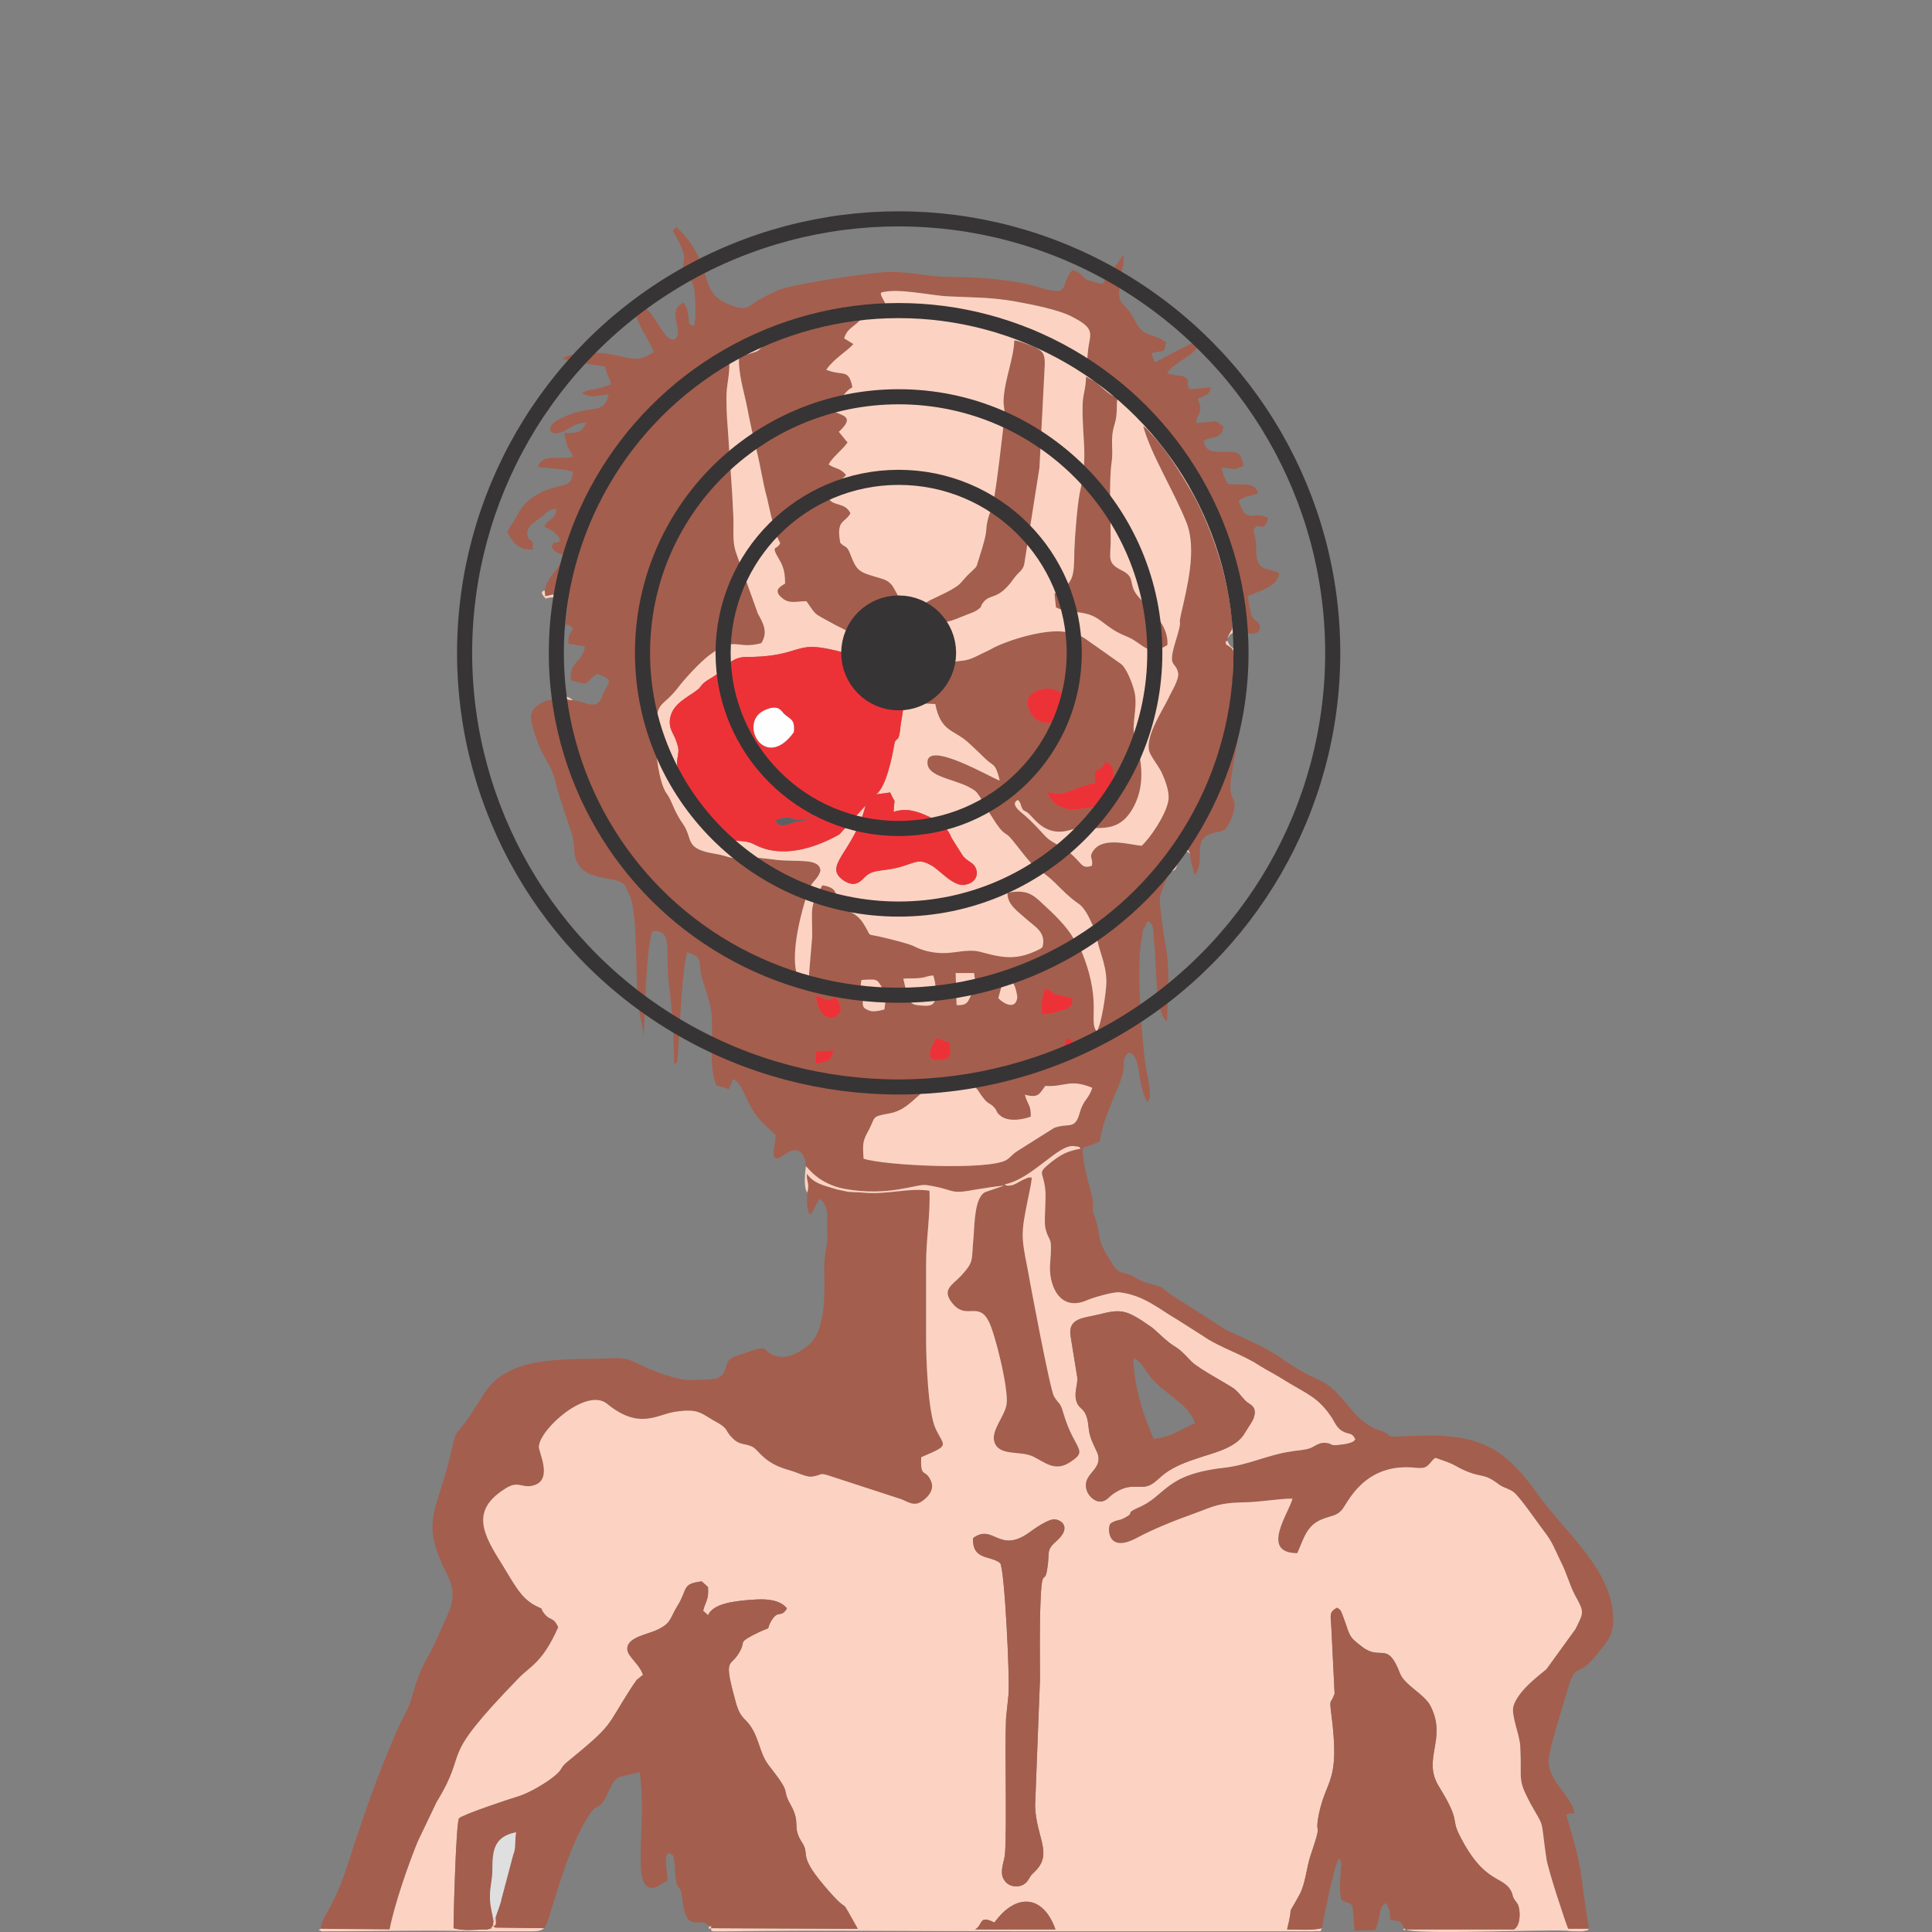 <?xml version="1.0" encoding="UTF-8"?>
<!DOCTYPE svg PUBLIC "-//W3C//DTD SVG 1.1//EN" "http://www.w3.org/Graphics/SVG/1.1/DTD/svg11.dtd">
<!-- Creator: CorelDRAW 2018 (64-Bit) -->
<svg xmlns="http://www.w3.org/2000/svg" xml:space="preserve" width="3.413in" height="3.413in" version="1.1" style="shape-rendering:geometricPrecision; text-rendering:geometricPrecision; image-rendering:optimizeQuality; fill-rule:evenodd; clip-rule:evenodd"
viewBox="0 0 3413.33 3413.33"
 xmlns:xlink="http://www.w3.org/1999/xlink">
 <rect x="0" y="0" width="3413.33" height="3413.33" fill="#808080" stroke="none"/>
 <defs>
  <style type="text/css">
   <![CDATA[
    .str1 {stroke:#373435;stroke-width:66.67;stroke-miterlimit:2.613}
    .str0 {stroke:#373435;stroke-width:26.67;stroke-miterlimit:2.613}
    .fil1 {fill:none}
    .fil10 {fill:#606062}
    .fil11 {fill:#373435}
    .fil4 {fill:#FCD3C2}
    .fil3 {fill:#FCD3C2}
    .fil2 {fill:#A45E4D}
    .fil6 {fill:#ED3237}
    .fil5 {fill:#ED3237}
    .fil9 {fill:#797979}
    .fil8 {fill:#DFDFDF}
    .fil7 {fill:#FEFEFE}
    .fil0 {fill:#061B3D;fill-rule:nonzero}
   ]]>
  </style>
 </defs>
<symbol id="Fm1-65-0" viewBox="3534.74 -8758.1 71.17 71.25">
 <path class="fil0" d="M3596.12 -8707.68c-2.61,4.71 -6.29,8.39 -11,11.01 -4.72,2.63 -9.65,3.94 -14.76,3.94 -5.14,0 -10.07,-1.32 -14.78,-3.94 -4.72,-2.62 -8.39,-6.3 -11.01,-11.01 -2.64,-4.71 -3.96,-9.63 -3.96,-14.76 0,-5.18 1.35,-10.14 4.03,-14.92 2.65,-4.76 6.36,-8.44 11.11,-11 4.72,-2.58 9.6,-3.86 14.61,-3.86 4.96,0 9.82,1.28 14.57,3.86 4.75,2.56 8.46,6.24 11.13,11 2.65,4.78 3.98,9.74 3.98,14.92 0,5.14 -1.3,10.06 -3.91,14.76zm5.04 -32.64c-3.19,-5.71 -7.63,-10.11 -13.32,-13.18 -5.68,-3.07 -11.51,-4.6 -17.48,-4.6 -5.99,0 -11.82,1.53 -17.5,4.6 -5.71,3.07 -10.14,7.47 -13.33,13.18 -3.19,5.7 -4.78,11.67 -4.78,17.87 0,6.14 1.56,12.04 4.71,17.69 3.14,5.68 7.54,10.08 13.18,13.21 5.64,3.14 11.56,4.69 17.72,4.69 6.15,0 12.06,-1.56 17.69,-4.69 5.65,-3.13 10.04,-7.53 13.17,-13.21 3.14,-5.65 4.7,-11.56 4.7,-17.69 0,-6.21 -1.58,-12.17 -4.75,-17.87zm-32.74 15.97l-7.48 0 0 -11.58 7.03 0c3.01,0 5.08,0.22 6.18,0.67 1.12,0.44 2,1.09 2.62,2.01 0.63,0.89 0.94,1.9 0.94,3.04 0,1.76 -0.67,3.18 -1.96,4.26 -1.31,1.07 -3.74,1.59 -7.33,1.59zm8.18 6.5c-0.82,-0.8 -1.9,-1.47 -3.26,-2.04 3.31,-0.25 5.96,-1.42 7.97,-3.5 1.99,-2.08 2.99,-4.52 2.99,-7.32 0,-1.99 -0.6,-3.86 -1.8,-5.63 -1.19,-1.75 -2.79,-3 -4.8,-3.71 -2.03,-0.71 -5.28,-1.06 -9.78,-1.06l-13.18 0 0 38.36 6.2 0 0 -16.28 3.64 0c2.17,-0.01 3.82,0.42 4.94,1.32 1.6,1.21 3.74,4.18 6.42,8.92l3.42 6.04 7.57 0 -4.67 -7.52c-2.24,-3.56 -4.11,-6.1 -5.65,-7.6z"/>
</symbol>
<symbol id="Fm0-64-0" viewBox="2743.13 -8753.93 95.79 50.96">
 <path class="fil0" d="M2829.83 -8753.93l-12.22 35.46c-1.24,3.59 -2.15,6.31 -2.72,8.17 -0.51,-1.67 -1.32,-4.2 -2.44,-7.54l-12.08 -36.08 -10.14 0 0 50.96 6.53 0 0 -43.37 14.72 43.37 6.08 0 14.86 -42.65 0 42.65 6.52 0 0 -50.96 -9.1 0zm-86.69 6l16.8 0 0 44.96 6.77 0 0 -44.96 16.83 0 0 -6 -40.4 0 0 6z"/>
</symbol>
 <g id="Layer_x0020_1">
  <rect class="fil1" x="-0" y="-0" width="3413.33" height="3413.33"/>
  <g id="_2523473542480">
   <path class="fil2" d="M1426.37 2106.93c-0.85,13.3 -1.71,28.81 4.28,38.78 5.99,-5.54 5.14,-4.43 8.56,-12.19l6.85 -13.3c0,0 0.86,-1.11 1.71,-2.22 9.42,5.54 14.56,18.84 13.7,33.24 -0.86,17.73 1.71,27.7 -0.86,47.65 -2.57,15.51 -5.14,31.02 -4.28,49.86 0.85,42.1 1.71,101.94 -27.4,127.42 -51.37,43.21 -77.91,6.65 -77.91,6.65 -8.56,-3.32 -29.96,6.65 -47.94,12.19 -24.83,6.65 -15.41,19.94 -27.4,34.35 -9.42,11.08 -35.96,6.65 -52.23,8.86 -22.26,2.22 -71.92,-16.62 -91.61,-26.59 -14.56,-7.76 -27.4,-13.3 -47.09,-12.19 -83.05,4.43 -186.65,-8.86 -231.17,65.37 -8.56,13.3 -16.27,25.48 -24.83,38.78 -29.97,43.21 -17.98,7.76 -37.67,85.31 -23.11,88.64 -47.09,103.04 0,195 18.83,38.78 2.57,62.05 -11.13,93.07 -30.82,72.02 -32.54,50.97 -54.8,129.64 -5.14,15.51 -13.7,28.81 -20.55,43.21 -29.11,67.59 -44.52,107.48 -68.5,178.39 -16.26,45.43 -26.54,89.75 -49.66,135.18 -5.99,12.19 -19.69,31.02 -19.69,44.32l121.57 1.11c8.56,-44.32 32.54,-113.01 49.66,-155.12l33.39 -69.8c61.65,-100.83 -4.28,-65.37 146.41,-220.49 19.69,-19.94 41.1,-26.59 68.5,-88.64 -9.42,-19.94 -14.56,-9.97 -25.69,-25.48 -8.56,-11.08 4.28,-3.33 -13.7,-12.19 -26.54,-13.3 -38.53,-38.78 -59.07,-72.02 -33.39,-53.19 -59.07,-96.39 6.85,-136.28 19.69,-12.19 26.54,-1.11 42.81,-3.32 42.81,-6.65 13.7,-59.83 14.56,-69.8 1.71,-31.02 84.76,-105.26 120.72,-75.34 55.65,45.43 86.47,19.94 117.3,14.4 47.09,-7.76 47.94,3.33 79.63,19.94 17.98,11.08 10.27,12.19 24.83,26.59 13.7,13.3 21.41,7.76 35.96,15.51 11.98,7.76 19.69,28.81 65.07,41 11.98,3.33 29.11,12.19 38.53,11.08 23.11,-3.33 9.42,-8.87 39.38,1.11l119.01 38.78c17.12,7.76 25.69,13.3 41.1,0 9.42,-7.76 17.98,-19.94 10.27,-34.35 -9.42,-19.94 -17.98,-2.22 -16.27,-39.89 51.37,-22.16 41.1,-17.73 25.69,-49.86 -13.7,-27.7 -17.12,-124.09 -17.12,-158.44 0,-45.43 0,-87.53 0,-131.85 0,-46.54 7.7,-87.53 5.99,-130.74 -38.53,-5.54 -73.63,7.76 -119.01,3.32 -9.42,-1.11 -19.69,0 -29.11,-2.22l-15.41 -3.32c-24.83,-7.76 -40.24,-9.97 -53.08,-27.7 -0.86,15.51 5.14,15.51 0.85,33.24zm1381.01 1300.78c-18.83,-110.8 -5.99,-85.31 -40.24,-201.65 7.7,-3.33 1.71,-2.22 14.56,-2.22 -4.28,-31.02 -48.8,-57.61 -45.38,-96.39 2.57,-24.38 23.12,-87.53 30.82,-114.13 18.83,-67.59 15.41,-17.72 61.65,-79.77 11.13,-14.41 20.55,-24.38 21.4,-48.75 1.71,-88.64 -83.05,-155.12 -130.99,-221.6 -65.07,-91.96 -110.44,-114.12 -244.01,-105.26 -25.69,1.11 -20.55,-2.22 -24.83,-5.54 -11.99,-6.65 -14.56,-4.43 -24.83,-9.97 -30.82,-17.73 -41.95,-38.78 -54.8,-52.07 -26.54,-29.92 -35.1,-28.81 -65.07,-44.32 -11.99,-6.65 -33.39,-19.94 -43.67,-27.7 -29.11,-19.94 -63.36,-33.24 -95.89,-48.75l-86.48 -55.4c-35.96,-22.16 -12.84,-16.62 -45.37,-25.48 -26.54,-6.65 -25.69,-12.19 -38.53,-16.62 -21.41,-6.65 -20.55,0 -45.38,-44.32 -11.13,-19.94 -7.7,-35.46 -15.41,-55.4 -11.13,-28.81 4.28,-6.65 -11.13,-59.83 -5.14,-17.73 -11.13,-45.43 -11.13,-64.26l29.97 -11.08c5.99,-34.35 14.55,-50.96 25.69,-79.77 5.13,-12.19 10.27,-23.27 14.56,-37.67 5.99,-21.05 -2.57,-29.92 11.98,-39.89 23.12,6.65 11.99,53.19 32.54,87.53 9.42,-11.08 0.85,-35.45 -4.28,-70.91 -5.99,-45.43 -15.41,-170.63 -6.85,-213.84 1.71,-7.76 1.71,-11.08 2.57,-17.73l8.56 -17.73c13.7,6.65 8.56,18.84 11.98,41 4.28,34.35 0,119.67 22.26,136.28 6.85,-136.28 -1.71,-103.04 -11.99,-204.98 -2.57,-22.16 4.28,-25.48 15.41,-57.62l11.99 -9.97c-2.57,-12.19 -2.57,-15.51 0,-28.81 -0.85,1.11 -1.71,3.33 -1.71,3.33l-138.7 141.82c2.57,28.81 17.98,52.07 17.98,86.42 0,16.62 -8.56,76.45 -17.12,87.53 -15.41,-18.83 11.98,-55.4 -31.68,-152.9l-132.7 62.05c14.56,1.11 12.84,-1.11 17.98,7.76 2.57,3.32 6.85,19.94 5.99,24.37 -3.43,21.05 -23.97,9.97 -33.39,0l8.56 -31.02c-6.85,1.11 -37.67,5.54 -48.8,15.51 -14.56,12.19 -6.85,29.92 -33.39,27.7l-0.85 -22.16 -35.96 4.43c-0.85,15.51 -5.99,19.94 -21.4,18.83 -29.11,-1.11 -18.84,-7.76 -29.97,-14.4l-36.81 1.11 -2.57 19.94c-8.56,2.22 -20.55,5.54 -29.11,1.11 -12.84,-5.54 -7.7,-9.97 -9.42,-24.37 -91.61,-16.62 -159.25,-29.92 -238.02,-75.34l-29.97 -18.84c-0.85,0 -1.71,-1.11 -2.57,-1.11l-29.97 -21.05c0,-1.11 -0.85,-1.11 -1.71,-2.22l-6 -3.32c-6.85,-5.54 -12.84,-11.08 -18.83,-16.62l-5.14 -4.43c-43.67,-37.67 -17.98,-12.19 -61.65,-60.94l-3.42 -3.32c0,0 -0.86,-1.11 -1.71,-1.11l-27.4 -34.35c0,0 -0.86,-1.11 -0.86,-1.11l-50.51 -81.99c-17.98,-34.35 -25.69,-53.19 -38.53,-90.85 -11.99,-35.46 -19.69,-99.72 -27.4,-107.48 -17.98,0 -35.11,9.97 -41.1,23.27 -5.99,13.3 14.56,63.15 19.69,72.02 20.55,36.56 16.27,28.81 29.11,74.24l23.97 73.13c2.57,12.19 1.71,19.94 3.43,31.02 8.56,53.18 77.91,34.35 89.04,55.4 1.71,1.11 2.57,4.43 3.43,6.65 1.71,4.43 3.43,7.76 6,13.3 11.98,29.92 9.42,139.61 12.84,179.5 1.71,24.37 9.42,47.64 10.27,68.69 2.57,-36.56 4.28,-166.2 16.27,-188.36 38.53,-2.22 19.69,36.56 29.96,105.26 4.28,36.56 7.71,89.75 7.71,128.53 5.13,-1.11 5.13,4.43 6.85,-17.73 3.43,-45.43 6.85,-145.15 16.27,-178.39 30.82,8.86 17.98,17.73 26.54,46.54 5.14,17.73 12.84,36.56 16.27,58.72 4.28,40.99 -6,91.96 8.56,129.63l22.26 6.65 7.7 -17.73c14.56,5.54 20.55,32.13 33.39,53.19 11.99,19.94 26.54,31.02 41.09,45.43 1.71,17.73 -5.99,24.37 -1.71,41 0.85,0 2.57,-1.11 2.57,0 1.71,3.32 11.98,-4.43 14.56,-5.54 28.25,-22.16 38.53,4.43 38.53,19.94 4.28,3.32 22.26,31.02 67.64,39.89 78.77,14.4 126.71,-8.87 144.69,-6.65 53.08,7.76 37.67,17.73 89.04,7.76 15.41,-2.22 32.53,-5.54 48.8,-6.65l-32.53 11.08c-19.69,7.76 -19.69,56.51 -21.41,78.67 -4.28,43.21 1.71,43.21 -21.41,68.7 -16.27,17.73 -37.67,25.48 -13.7,52.07 23.11,25.48 43.67,-5.54 61.64,28.81 11.13,21.05 35.96,120.77 31.68,147.36 -3.43,21.05 -28.26,46.54 -21.41,66.48 8.56,25.48 45.38,14.4 68.49,25.48 20.55,9.97 38.53,27.7 65.07,9.97 34.25,-22.16 7.7,-19.94 -11.99,-87.53 -5.13,-18.84 -8.56,-15.51 -16.26,-28.81 -6.85,-9.97 -43.67,-207.2 -47.09,-227.14 -11.13,-55.4 -11.13,-62.05 0.85,-120.77 1.71,-8.87 6.85,-31.02 6.85,-38.78 -10.28,0 -4.28,0 -11.13,2.22 -9.42,3.32 -18.83,12.19 -29.11,12.19 -6.85,0 -3.43,0 -7.7,-2.21 49.66,-9.97 95.04,-72.02 123.29,-67.59 14.56,2.22 5.14,0 11.13,4.43 -23.97,4.43 -34.24,9.97 -51.37,23.27 -27.4,22.16 -14.56,14.41 -11.13,49.86 1.71,18.84 -2.57,54.29 0,66.48 6.85,29.92 12.84,8.87 8.56,63.16 -3.43,34.35 14.56,86.42 64.21,65.37 9.42,-4.43 47.09,-15.51 58.22,-14.41 43.67,5.54 68.49,28.81 102.74,48.75 17.12,11.08 28.25,17.73 45.38,28.81 28.25,19.94 69.35,32.13 99.31,52.08 17.98,11.08 28.25,15.51 47.09,27.7 38.53,23.27 57.36,28.81 81.33,65.37 5.14,8.86 8.56,16.62 17.12,22.16 12.84,7.76 17.13,1.11 23.98,15.51 -0.86,0 -1.71,0 -1.71,1.11 -1.71,4.43 -20.55,7.76 -25.69,7.76 -19.69,3.32 -11.99,-3.33 -28.26,-3.33 -10.27,0 -16.27,6.65 -25.69,9.97 -10.27,3.32 -22.26,3.32 -33.39,5.54 -39.39,5.54 -76.2,24.38 -119.01,28.81 -105.31,12.19 -100.17,49.86 -151.54,70.91 -22.26,9.97 -4.28,7.76 -21.41,16.62 -11.13,6.65 -16.27,3.33 -26.54,11.08 -5.14,6.65 -5.99,53.18 46.23,25.48 30.82,-16.62 70.2,-32.13 104.45,-44.32 32.54,-12.19 41.95,-17.72 82.19,-18.83 29.96,0 63.36,-6.65 89.04,-6.65 -4.28,22.16 -59.08,96.39 8.56,96.39 11.99,-26.59 16.27,-48.75 43.67,-59.83 16.27,-6.65 25.69,-5.54 35.1,-16.62 9.42,-9.97 38.53,-85.31 131.85,-74.23 16.26,1.11 17.98,-1.11 28.25,-13.3 5.14,-5.54 0,0 5.14,-4.43 42.81,14.4 29.96,13.3 56.51,24.37 27.4,11.08 29.11,2.22 56.51,23.27 10.27,6.65 17.12,6.65 25.69,13.3 11.13,8.87 43.66,56.51 54.8,70.91 12.84,16.62 17.12,28.81 28.25,52.07 10.28,19.94 15.41,41 24.83,58.72 17.12,31.02 15.41,29.91 0.85,59.83l-51.37 70.91c-8.56,7.76 -49.66,36.56 -58.22,65.37 -4.28,16.62 10.28,47.64 11.99,69.8 3.43,63.15 -6,56.5 17.98,101.93 26.54,47.65 17.13,21.05 28.26,97.5 2.57,18.83 35.1,117.44 38.53,124.09l36.81 0zm-1803.1 -2348.94l-5.14 44.32c10.27,3.33 5.99,0 12.84,7.76 -4.28,8.87 -9.42,13.3 -7.7,26.59l29.11 4.43c-3.43,28.81 -28.26,26.59 -24.83,59.83 37.67,11.08 20.55,5.54 46.23,-11.08 34.25,11.08 17.98,15.51 9.42,38.78 -9.42,27.7 -29.11,9.97 -52.22,7.76 -11.99,-1.11 -6.85,-2.22 -22.26,-2.22 9.42,60.94 25.69,117.45 50.51,173.96 1.71,4.43 2.57,7.76 4.28,11.08l49.66 83.1c0,0 0.85,1.11 0.85,1.11l32.54 42.1c17.12,17.73 30.82,37.67 50.52,52.07l34.24 29.92c4.28,3.32 6,4.43 9.42,6.65 0.85,1.11 1.71,1.11 1.71,2.22 0.86,0 1.71,0 2.57,1.11l35.96 24.37c0,1.11 0.85,1.11 1.71,1.11l4.28 2.21c77.06,46.54 156.68,74.24 250,86.43 5.14,-7.76 0.86,-11.08 4.28,-21.05 34.24,-2.22 24.83,-1.11 42.81,23.27l36.81 0 -5.99 -25.48c9.42,-1.11 18.83,0 28.25,-1.11 12.84,-1.11 14.56,-4.43 24.83,-4.43 3.43,13.3 3.43,12.19 4.28,27.7l35.96 -5.54 -0.85 -26.59 32.53 0 2.57 18.83c44.52,-7.76 83.91,-24.37 124.15,-44.32 0.85,0 1.71,0 2.57,-1.11l48.8 -28.81c-6.85,-18.84 -33.39,-45.43 -47.95,-58.72 -22.26,-19.94 -30.82,-35.46 -71.06,-27.7 -0.86,21.05 18.83,33.24 33.39,46.54 14.56,13.3 35.96,23.27 28.25,49.86l-5.14 3.33c-37.67,18.83 -60.79,16.62 -101.03,5.54 -21.4,-6.65 -41.95,0 -62.5,1.11 -20.55,1.11 -41.09,-3.32 -56.51,-11.08 -6.85,-4.43 -42.81,-13.3 -52.22,-15.51 -39.39,-9.97 -20.55,2.22 -40.24,-27.7 -15.41,-21.05 -27.4,-16.62 -38.53,-28.81 -14.56,-13.3 2.57,-31.02 -32.54,-36.56 -23.12,39.89 -17.98,36.56 -17.98,90.85l-5.14 60.94c-1.71,14.4 4.28,6.65 -5.99,12.19 -4.28,2.22 -6.85,1.11 -10.28,0 -8.56,-5.54 -4.28,-1.11 -6.85,-11.08 -8.56,-38.78 8.56,-106.37 21.4,-142.93 6,-17.73 17.13,-19.94 21.41,-35.46 -0.85,-24.37 -44.52,-14.41 -82.19,-19.94 -18.83,-2.22 -30.82,-4.43 -52.22,-2.22 -23.98,2.22 -29.97,-4.43 -50.52,-7.76 -56.51,-8.86 -39.39,-25.48 -57.36,-52.07 -17.98,-25.48 -18.84,-39.89 -29.11,-54.29 -17.13,-22.16 -24.83,-107.47 -17.13,-140.71 5.14,-22.16 16.27,-18.84 38.53,-48.75 11.99,-15.51 37.67,-43.21 53.94,-55.4 47.94,-35.45 46.23,-8.86 91.61,-21.05 12.84,-19.94 2.57,-36.56 -5.99,-52.07l-38.53 -107.47c-7.71,-22.16 -3.43,-43.21 -5.14,-69.81 -1.71,-43.21 -6,-90.85 -8.56,-135.17 -1.71,-24.37 -3.43,-41 -3.43,-67.59 0,-26.59 5.99,-39.89 5.14,-64.26 -14.56,3.32 -27.4,15.51 -41.09,23.27 -23.98,13.3 -41.1,33.24 -63.36,48.75 -22.26,16.62 -38.53,39.89 -56.51,59.83l-30.82 36.56c-40.24,53.19 -67.64,116.34 -88.19,181.71 -4.28,15.51 -11.99,37.67 -12.84,55.4 0,6.65 -0.85,3.32 1.71,6.65l6.85 6.65zm1185.8 55.4c13.7,1.11 11.13,5.54 23.97,5.54 10.27,-1.11 15.41,-9.97 9.42,-18.83 -6.85,-9.97 -12.84,2.21 -18.83,-47.65 22.26,-9.97 51.37,-16.62 55.65,-39.89 -18.83,-13.3 -42.81,2.22 -41.09,-47.65 0.85,-12.19 -6,-26.59 -3.43,-31.02 9.42,-16.62 14.56,12.19 24.83,-18.83 -24.83,-16.62 -38.53,14.4 -52.22,-31.02 11.98,-9.97 22.26,-7.76 34.25,-13.3 -4.28,-22.16 -32.54,-13.3 -53.08,-16.62 -5.14,-7.76 -9.42,-17.73 -11.13,-28.81 19.69,1.11 20.55,6.65 38.53,-3.32 -4.28,-22.16 -8.56,-25.48 -31.68,-24.38 -23.11,0 -35.96,0 -38.53,-19.94 17.12,-8.87 30.82,-2.22 35.1,-24.38 -18.83,-14.4 -6.85,-8.86 -48.8,-6.65 1.71,-15.51 5.13,-9.97 6.85,-21.05 2.57,-11.08 -1.71,-12.19 -3.43,-22.16 11.13,-4.43 20.55,-6.65 23.12,-19.94l-37.67 3.33c-9.42,-16.62 4.28,-13.3 -10.28,-22.16 -4.28,-2.22 -6.85,-1.11 -12.84,-2.22l-17.12 -3.32c13.7,-23.27 52.22,-28.81 59.93,-59.83 -28.25,9.97 -73.63,37.67 -81.33,39.89l-5.99 -15.51c19.69,-7.76 22.26,4.43 25.69,-19.94 0,0 -1.71,-2.22 -1.71,-1.11 -0.86,0 -1.71,-1.11 -2.57,-1.11l-4.28 -3.32c-21.41,-9.97 -33.39,-6.65 -45.38,-31.02 -24.83,-47.64 -35.96,-17.73 -23.97,-88.64 0.86,-5.54 0.86,-6.65 2.57,-13.3l0.86 -16.62 -37.67 52.07c-9.42,-1.11 -9.42,-2.21 -15.41,-3.32l-13.7 -4.43c-9.42,-7.76 -7.7,-11.08 -23.97,-16.62 -23.97,27.7 -0.85,48.75 -60.79,29.92 -43.67,-13.3 -109.59,-17.73 -154.97,-17.73 -38.53,0 -65.93,-8.87 -106.17,-8.87 -30.82,0 -178.08,22.16 -200.34,33.24 -11.13,5.54 -28.26,13.3 -37.67,19.94 -17.98,13.3 -22.26,13.3 -43.67,5.54 -37.67,-14.41 -37.67,-32.13 -49.66,-66.48 -10.27,-31.02 -27.4,-54.29 -47.09,-72.02 -0.86,3.33 -1.71,3.33 -6,6.65 37.67,63.15 8.56,49.86 23.12,75.34 8.56,13.3 14.56,15.51 16.27,38.78 0.85,16.62 2.57,41 -1.71,54.29 -12.84,-4.43 -6.85,-3.32 -10.28,-19.94 -1.71,-12.19 -2.57,-11.08 -7.7,-21.05 -20.55,8.87 -14.56,25.48 -11.13,44.32 4.28,19.94 -8.56,29.92 -23.12,9.97 -23.11,-31.02 -28.25,-55.4 -56.51,-44.32 6.85,12.19 10.28,25.48 17.13,37.67 5.99,11.08 17.12,28.81 20.55,39.89 -30.82,18.83 -34.25,11.08 -78.77,3.32 -23.12,-4.43 -65.93,-3.32 -82.19,7.76 5.99,4.43 62.5,12.19 75.34,14.41 2.57,16.62 7.7,17.73 10.28,31.02 -5.99,2.22 -17.13,6.65 -23.12,7.76 -10.27,3.32 -20.55,1.11 -28.25,8.87 19.69,8.86 25.69,3.32 47.09,1.11 -9.42,39.89 -27.4,14.41 -85.62,43.21 -31.68,14.4 -17.13,38.78 14.56,17.73 9.42,-6.65 17.98,-9.97 31.68,-11.08 -7.7,17.73 -15.41,18.84 -38.53,18.84 0,5.54 4.28,19.94 5.14,23.27 2.57,7.76 5.99,6.65 9.42,18.83 -26.54,5.54 -53.94,-6.65 -61.65,17.73 17.13,2.22 49.66,3.32 61.65,8.86 -0.86,33.24 -26.54,16.62 -66.78,42.1 -22.26,14.41 -26.54,25.48 -37.67,45.43 -5.14,8.86 -7.7,8.86 -11.13,18.83 10.27,19.94 19.69,31.02 44.52,31.02 1.71,-25.48 -4.28,-9.97 -8.56,-23.27 -5.99,-17.73 17.13,-28.81 28.26,-37.67 6.85,-6.65 10.27,-11.08 22.26,-11.08 0,16.62 -13.7,16.62 -21.41,31.02 11.99,6.65 23.97,11.08 28.26,25.48 -14.56,7.76 -7.7,-3.32 -15.41,9.97 4.28,9.97 11.13,11.08 22.26,15.51 -5.99,23.27 -30.82,37.67 -34.24,62.05l0.85 9.97c10.28,-1.11 12.84,-5.54 27.4,0 -3.43,-67.59 64.21,-200.55 115.58,-264.81l21.41 -26.59c13.7,-14.4 23.12,-29.91 38.53,-42.1l28.26 -23.27c24.83,-22.16 52.22,-41 81.33,-57.61 17.98,-9.97 6.85,-3.33 15.41,-16.62 13.7,-21.05 41.95,-14.4 59.93,-21.05 36.81,-13.3 118.15,-48.75 154.11,-38.78 -7.7,7.76 -40.24,9.97 -52.22,13.3 -23.12,4.43 -89.9,19.94 -105.31,35.46 -5.14,5.54 -6.85,8.86 -14.56,11.08 -5.99,2.22 -23.11,6.65 -27.4,7.76 -1.71,28.81 8.56,60.94 13.7,86.43 5.14,26.59 11.13,55.4 17.98,81.99 6.85,27.7 10.27,54.29 17.98,81.99 5.13,22.16 13.7,65.37 23.11,78.67 -5.14,14.4 -18.83,1.11 -0.85,31.02 7.7,13.3 9.42,24.37 9.42,41 -9.42,5.54 -21.41,12.19 -5.14,25.48 12.84,11.08 25.69,5.54 42.81,5.54 17.98,25.48 11.13,19.94 41.1,36.56 13.7,7.76 41.95,22.16 54.8,25.48 11.98,3.32 22.26,2.21 35.1,0 32.54,-5.54 54.8,22.16 80.48,-28.81 0,-1.11 0.85,-2.21 0.85,-2.21 31.68,12.19 41.1,4.43 72.78,-7.76 3.43,-1.11 11.99,-4.43 15.41,-6.65 12.84,-8.86 4.28,-4.43 11.98,-14.41 12.84,-16.62 25.69,-2.21 53.94,-42.1 8.56,-12.19 17.12,-14.4 18.83,-27.7l26.54 -168.41 9.42 -182.82c0,-17.73 -2.57,-22.16 -17.13,-29.91 -11.98,-4.43 -23.97,-9.97 -36.81,-12.19 -0.85,32.13 -17.12,69.8 -18.83,104.15 -0.86,14.41 3.43,17.73 0.85,37.67 -5.99,48.75 -10.27,94.18 -18.83,144.04 -2.57,12.19 -6.85,18.83 -9.42,28.81 -6.85,27.7 2.57,12.19 -15.41,68.7 -6.85,19.94 -1.71,13.3 -15.41,26.59 -7.7,6.65 -11.13,12.19 -18.83,19.94 -9.42,9.97 -38.53,22.16 -53.94,29.91 -8.56,4.43 -9.42,8.87 -11.98,16.62l-2.57 8.86c0,1.11 -0.85,2.22 -0.85,3.32 -8.56,-13.3 -23.97,-13.3 -36.81,-32.13 -11.99,-17.73 -11.13,-28.81 -32.54,-35.46 -41.1,-12.19 -42.81,-11.08 -56.51,-46.54 -5.14,-12.19 -7.7,-7.76 -16.27,-16.62 -7.7,-41 7.7,-34.35 17.98,-52.08 -9.42,-19.94 -29.96,-12.19 -37.67,-25.48 -5.99,-16.62 19.69,-31.02 29.97,-42.11 -10.28,-13.3 -20.55,-11.08 -30.82,-18.83 5.99,-12.19 23.97,-25.48 33.39,-38.78l-15.41 -18.83c33.39,-31.02 -0.86,-27.7 -13.7,-39.89 16.27,-8.86 18.84,-28.81 37.67,-38.78 -6.85,-34.35 -16.27,-18.83 -46.23,-31.02 13.7,-19.94 37.67,-33.24 47.94,-45.43l-16.27 -9.97c5.14,-17.73 17.12,-19.94 29.11,-33.24 -15.41,1.11 -7.7,2.22 -17.98,-5.54l57.36 -8.87c13.7,-11.08 -5.99,-24.37 -3.43,-33.24 29.97,-8.86 88.19,5.54 119.87,6.65 40.24,2.22 72.78,1.11 116.44,8.86 29.96,5.54 78.77,14.41 104.45,28.81 40.24,21.05 27.4,29.91 24.83,59.83 -3.43,38.78 -7.7,35.46 37.67,66.48 6.85,5.54 10.27,6.65 11.98,14.4 -14.56,-5.54 -26.54,-19.94 -38.53,-28.81 -0.85,0 -1.71,-1.11 -2.57,-1.11l-11.99 -6.65c0,22.16 -5.99,31.02 -5.99,52.07 -0.85,62.05 10.28,85.31 -5.14,154.01 -4.28,22.16 -8.56,75.34 -9.42,100.83 -0.85,46.54 0,57.61 -35.1,76.45l2.57 24.38c21.41,9.97 34.25,5.54 57.37,12.19 24.83,7.76 30.82,24.37 66.78,38.78 30.82,12.19 36.81,37.67 72.78,15.51 2.57,-38.78 -33.39,-63.16 -53.94,-88.64 -15.41,-19.94 -1.71,-31.02 -26.54,-43.21 -27.4,-13.3 -19.69,-23.27 -19.69,-52.08 0,-39.89 -3.43,-105.26 1.71,-139.61 3.43,-25.48 -3.43,-38.78 5.14,-66.48 5.99,-18.84 2.57,-35.46 5.14,-45.43 0.85,-5.54 -1.71,0 2.57,-4.43 4.28,-5.54 3.43,-3.32 6,-4.43 11.98,11.08 21.4,29.91 34.24,42.1l35.1 42.1c2.57,3.32 5.14,6.65 8.56,11.08l46.23 68.7c34.25,55.4 65.93,151.8 73.63,219.38 0.85,6.65 0.85,13.3 1.71,18.83 2.57,17.73 -1.71,12.19 7.7,16.62zm-21.41 17.73l0 -4.43c8.56,-22.16 11.99,-4.43 5.14,-54.29 -8.56,-66.48 -35.96,-146.26 -67.64,-202.76 -18.83,-32.13 -42.81,-72.02 -68.5,-99.72 -6.85,-6.65 -10.27,-13.3 -17.98,-17.73 14.56,52.07 54.8,115.23 77.06,171.74 17.98,47.65 0,115.23 -10.28,160.66 -5.99,26.59 5.14,0 -11.13,53.18 -11.99,41 1.71,29.92 5.99,49.86 2.57,12.19 -12.84,35.46 -17.12,45.43 -11.13,23.27 -39.39,64.26 -34.25,91.96 1.71,8.86 16.27,26.59 22.26,38.78 6,13.3 14.56,34.35 11.99,49.86 -4.28,25.48 -32.54,66.48 -47.09,79.78 -18.83,-1.11 -66.78,-16.62 -84.76,7.76 -10.28,13.3 0,14.4 -3.43,27.7 -17.98,5.54 -15.41,-2.22 -37.67,-22.16 -9.42,-8.86 -28.25,-16.62 -39.38,-25.48 -9.42,-7.76 -23.97,-27.7 -48.8,-47.64 -19.69,-16.62 -4.28,-21.05 -4.28,-21.05 6.85,8.86 3.43,7.76 5.99,12.19 3.43,7.76 1.71,4.43 10.28,9.97 11.13,7.76 29.96,44.32 75.34,31.02 40.24,-12.19 83.05,15.51 113.02,-42.1 21.4,-41 12.84,-85.31 0.85,-126.31 -5.14,-15.51 5.14,-46.54 0.86,-72.02 -3.43,-17.73 -15.41,-46.54 -24.83,-53.19l-45.38 -32.13c-18.83,-12.19 -23.97,-21.05 -53.08,-24.37 -35.1,-5.54 -96.75,13.3 -125.85,27.7 -9.42,5.54 -17.98,8.87 -26.54,13.3 -36.81,18.84 -26.54,0 -88.19,27.7 -17.98,7.76 -43.67,14.41 -41.95,33.24 2.57,25.48 29.11,24.37 53.08,25.48 9.42,48.75 32.54,45.43 56.51,66.48 13.7,12.19 22.26,21.05 31.68,29.91 14.56,14.41 17.98,6.65 25.69,38.78 -12.84,-3.32 -133.56,-75.34 -127.57,-28.81 3.43,25.48 58.22,26.59 84.76,47.65 7.7,6.65 21.4,34.35 29.11,45.43 23.11,37.67 22.26,23.27 35.96,41 11.99,14.41 21.41,27.7 33.39,41 11.98,13.3 18.83,12.19 41.95,34.35 14.56,14.41 23.98,24.38 39.39,35.46 14.56,8.86 21.41,27.7 29.96,45.43 11.99,-3.33 3.43,0 13.7,-7.76 3.43,-3.33 2.57,-2.22 5.99,-4.43 37.67,-31.02 72.78,-64.26 101.89,-103.04l9.42 -13.3c0.85,-1.11 0.85,-1.11 1.71,-2.22 0,0 0.85,-1.11 0.85,-2.22l17.13 -24.37c4.28,-5.54 6.85,-11.08 10.27,-15.51 2.57,-5.54 0,-1.11 3.43,-6.65l2.57 -3.32c3.42,-6.65 0,0 2.57,-4.43l23.12 -47.64c35.1,-75.35 51.37,-150.69 53.08,-233.79 0.85,-24.37 2.57,-24.37 -12.84,-33.24 -1.71,-14.4 -0.86,-1.11 2.57,-6.65zm-65.93 376.71c0,14.41 5.14,23.27 7.7,37.67 22.26,-25.48 -9.42,-65.37 35.96,-75.34 7.7,-2.22 6.85,0 13.7,-3.32 10.28,-4.43 18.84,-27.7 20.55,-39.89 3.42,-17.73 -10.28,-16.62 -6,-49.86 5.14,-45.43 41.95,-189.47 15.41,-216.06 -3.43,-3.32 -6,-1.11 -2.57,-3.32 -5.13,72.02 -10.27,118.56 -30.82,187.25 -10.27,32.13 -19.69,53.19 -34.24,81.99l-34.25 59.83c0,0 -0.85,1.11 -1.71,1.11l-2.57 4.43c9.42,6.65 12.84,2.22 18.83,15.51zm-577.06 538.48c-1.71,-27.7 -1.71,-31.02 9.42,-50.97 11.98,-23.27 4.28,-23.27 35.1,-28.81 53.08,-8.86 56.51,-68.7 130.14,-53.19 30.82,6.65 22.26,7.76 37.67,26.59 7.7,9.97 10.27,7.76 17.12,14.4 8.56,8.87 2.57,8.87 14.56,17.73 13.7,8.87 35.96,5.54 51.37,0 0.86,-21.05 -5.99,-21.05 -10.28,-38.78 24.83,6.65 25.69,-2.22 35.96,-15.51 35.1,2.22 42.81,-13.3 83.05,3.32 -6.85,21.06 -15.41,19.94 -22.26,44.32 -8.56,31.02 -18.83,16.62 -45.37,26.59l-65.07 41c-8.56,5.54 -11.99,11.08 -18.83,15.51 -31.68,18.83 -215.76,9.97 -252.57,-2.22zm358.74 -212.73c11.98,4.43 8.56,-1.11 11.98,12.19 1.71,3.33 3.43,14.41 3.43,18.84l-26.54 2.21 11.13 -33.24zm-229.46 -1.11c5.14,3.32 17.13,6.65 23.12,8.87 0.85,18.83 3.43,24.37 -7.7,28.81 -6,2.22 -18.84,3.32 -23.97,0 -10.28,-6.65 4.28,-32.13 8.56,-37.67zm-214.04 46.54l0 -22.16 31.68 -2.22c-6.85,23.27 -7.71,17.73 -31.68,24.37zm399.83 -87.53c-2.57,-15.51 0,-34.35 5.99,-46.54 30.82,15.51 -7.7,4.43 47.94,17.73 0,16.62 -4.28,17.73 -19.69,22.16 -11.13,3.32 -21.41,6.65 -34.25,6.65zm-399.83 -32.13c11.13,1.11 11.13,3.32 17.98,5.54 13.7,2.22 4.28,0 17.98,-5.54 2.57,9.97 9.42,14.4 8.56,23.27 -1.71,16.62 -35.11,31.02 -44.52,-23.27zm409.25 -361.2c33.39,9.97 36.81,-5.54 83.91,-15.51l0.85 -22.16c11.99,-2.21 13.7,-7.76 17.98,-15.51 18.83,5.54 15.41,27.7 11.13,45.43 -5.14,19.94 -8.56,29.92 -27.4,33.24 -36.81,7.76 -71.06,13.3 -86.47,-25.48zm-35.1 -156.23c-1.71,-31.02 68.49,-40.99 73.63,6.65 1.71,19.94 -23.12,27.7 -38.53,27.7 -25.69,1.11 -34.25,-25.48 -35.1,-34.35z"/>
   <path class="fil3" d="M1756.86 3396.63c38.53,-53.19 86.47,-48.75 107.88,12.19l-142.13 0c14.56,-7.76 6,-26.59 34.25,-12.19zm80.48 -428.79l-8.56 222.7c1.71,56.51 32.54,84.2 -0.85,116.34 -9.42,8.86 -5.14,5.54 -12.84,16.62 -10.28,13.3 -32.54,12.19 -41.1,-2.22 -9.42,-14.4 0.86,-32.13 1.71,-47.64 3.43,-56.51 -0.85,-177.28 1.71,-238.22l4.28 -41c2.57,-32.13 -6.85,-221.6 -14.56,-232.68 -17.13,-14.41 -49.66,-4.43 -47.95,-44.32 35.96,-26.59 45.38,28.81 99.32,-9.97 7.7,-5.54 31.68,-23.27 44.52,-23.27 12.84,1.11 29.96,14.4 4.28,37.67 -20.55,17.73 -11.98,19.94 -17.12,49.86 -4.28,31.02 -9.42,-8.87 -11.99,60.94 -1.71,45.43 -0.85,88.64 -0.85,135.18zm53.94 -608.29c-4.28,-31.02 23.98,-31.02 47.09,-36.56 43.67,-11.08 50.52,-9.97 96.75,22.16 6.85,5.54 14.56,13.3 22.26,19.94 23.97,21.05 17.13,7.76 47.09,39.89 12.84,13.3 64.21,39.89 76.2,48.75 9.42,7.76 14.56,16.62 22.26,23.27 7.7,5.54 17.12,8.87 12.84,25.48 -1.71,7.76 -11.13,19.94 -16.27,28.81 -15.41,27.7 -56.51,35.46 -84.76,45.43 -62.5,19.94 -64.22,37.67 -82.19,46.54 -18.84,9.97 -34.25,-6.65 -66.78,16.62 -7.7,5.54 -12.84,15.51 -27.4,12.19 -9.42,-3.32 -18.83,-13.3 -19.69,-25.48 -2.57,-24.37 29.97,-31.02 20.55,-58.72 -3.43,-7.76 -10.28,-21.06 -12.84,-29.92 -4.28,-12.19 -2.57,-26.59 -7.71,-37.67 -4.28,-12.19 -13.7,-12.19 -17.12,-25.48 -4.28,-14.41 2.57,-26.59 1.71,-41l-11.99 -74.24zm-467.47 -299.16c-1.71,12.19 -4.28,38.78 2.57,46.54 4.28,-17.73 -1.71,-17.73 -0.85,-33.24 12.84,17.73 28.25,19.94 53.08,27.7l15.41 3.32c9.42,2.22 19.69,1.11 29.11,2.22 45.38,4.43 80.48,-8.86 119.01,-3.32 1.71,43.21 -5.99,84.2 -5.99,130.74 0,44.32 0,86.43 0,131.85 0,34.35 3.43,130.74 17.12,158.44 15.41,32.13 25.69,27.7 -25.69,49.86 -1.71,37.67 6.85,19.94 16.27,39.89 7.7,14.4 -0.85,26.59 -10.27,34.35 -15.41,13.3 -23.98,7.76 -41.1,0l-119.01 -38.78c-29.96,-9.97 -16.27,-4.43 -39.38,-1.11 -9.42,1.11 -26.54,-7.76 -38.53,-11.08 -45.38,-12.19 -53.09,-33.24 -65.07,-41 -14.56,-7.76 -22.26,-2.22 -35.96,-15.51 -14.56,-14.4 -6.85,-15.51 -24.83,-26.59 -31.68,-16.62 -32.54,-27.7 -79.63,-19.94 -30.82,5.54 -61.64,31.02 -117.3,-14.4 -35.96,-29.92 -119.01,44.32 -120.72,75.34 -0.85,9.97 28.26,63.15 -14.56,69.8 -16.27,2.22 -23.11,-8.86 -42.81,3.32 -65.93,39.89 -40.24,83.1 -6.85,136.28 20.55,33.24 32.54,58.72 59.07,72.02 17.98,8.86 5.14,1.11 13.7,12.19 11.13,15.51 16.27,5.54 25.69,25.48 -27.4,62.05 -48.8,68.7 -68.5,88.64 -150.69,155.12 -84.76,119.66 -146.41,220.49l-33.39 69.8c-17.12,42.11 -41.09,110.8 -49.66,155.12l-121.57 -1.11c-5.14,3.32 -5.14,1.11 1.71,4.43 65.07,0 130.99,-1.11 196.06,-1.11 33.39,0 66.78,1.11 100.17,1.11l74.49 0c6.85,0 16.27,0 22.26,-5.54l-86.47 -1.11c-0.85,-1.11 -2.57,-1.11 -3.43,-2.22 6.85,-1.11 4.28,-7.76 4.28,-16.62 -1.71,3.32 -2.57,2.22 -4.28,8.86 -0.85,4.43 0,4.43 0,7.76l0.86 -3.32c-9.42,9.97 1.71,4.43 -11.13,8.86 -18.84,0 -41.95,3.33 -59.93,-2.22 0,-27.7 4.28,-181.71 9.42,-193.9 5.99,-6.65 92.46,-35.45 104.45,-38.78 18.83,-5.54 53.08,-25.48 67.64,-38.78 10.28,-8.86 7.7,-12.19 17.98,-21.05 86.47,-70.91 66.78,-58.72 116.44,-135.17 2.57,-3.32 4.28,-6.65 7.71,-11.08l11.13 -8.87c-8.56,-23.27 -31.68,-34.35 -27.4,-49.86 3.43,-16.62 35.96,-22.16 50.51,-28.81 27.4,-12.19 23.97,-21.06 37.67,-43.21 18.83,-29.92 6.85,-38.78 42.81,-43.21l11.13 9.97c1.71,23.27 -4.28,24.37 -8.56,42.1 4.28,3.33 5.99,5.54 8.56,7.76 9.42,-21.05 46.24,-24.37 67.64,-26.59 17.13,-1.11 54.8,-6.65 71.92,14.41 -11.13,18.83 -15.41,0 -29.11,24.37 -9.42,18.83 6.85,3.32 -31.68,23.27 -26.54,14.41 -11.13,9.97 -23.97,31.02 -15.41,26.59 -28.25,5.54 -5.99,86.43 5.99,21.05 10.28,25.48 21.41,36.56 20.55,24.37 19.69,53.18 36.81,75.34 44.52,56.51 20.55,37.67 39.38,70.91 17.98,32.13 1.71,37.67 18.84,64.26 17.98,26.59 -11.99,19.94 51.37,90.85 37.67,42.11 11.13,-2.21 47.94,63.16l-259.42 -1.11c1.71,-5.54 2.57,-3.32 -3.43,-3.32 0,5.54 -1.71,5.54 3.43,3.32 1.71,6.65 -4.28,5.54 27.4,5.54 166.95,-2.22 345.04,0 511.99,0l524.83 0c18.83,-1.11 10.27,2.21 15.41,-5.54 -18.83,4.43 -41.95,2.22 -61.64,2.22 13.7,-55.4 -4.28,-13.3 22.26,-62.05 10.27,-19.94 11.98,-46.54 18.83,-67.59 23.12,-68.69 6.85,-29.91 14.56,-72.02 13.7,-67.59 38.53,-55.4 22.26,-180.6 -3.43,-27.7 -0.85,-14.4 5.99,-34.35l-5.99 -120.77c-0.85,-16.62 -4.28,-23.27 10.28,-31.02 6.85,4.43 5.99,3.32 11.13,16.62 12.84,34.35 7.7,33.24 34.25,53.18 32.53,24.38 43.66,-12.19 65.93,46.54 8.56,21.05 43.66,36.56 53.94,57.62 29.96,58.72 -16.27,93.07 15.41,142.93 36.81,59.83 21.4,55.4 34.24,81.99 46.24,94.18 80.48,72.02 94.18,105.26 2.57,7.76 0,3.33 3.43,9.97 2.57,4.43 3.42,4.43 6.85,9.97 5.14,11.08 5.14,37.67 -6.85,44.32l-190.93 0 -3.43 -2.22c-0.85,5.54 -1.71,4.43 3.43,2.22 17.98,9.97 230.31,0 284.25,2.22 5.99,1.11 12.84,1.11 18.83,1.11 0.85,0 9.42,0 9.42,0 12.84,-3.33 4.28,1.11 11.13,-4.43l-36.81 0c-3.43,-6.65 -35.96,-105.26 -38.53,-124.09 -11.13,-76.45 -1.71,-49.86 -28.26,-97.5 -23.97,-45.43 -14.55,-38.78 -17.98,-101.93 -1.71,-22.16 -16.27,-53.19 -11.99,-69.8 8.56,-28.81 49.66,-57.62 58.22,-65.37l51.37 -70.91c14.56,-29.92 16.27,-28.81 -0.85,-59.83 -9.42,-17.73 -14.56,-38.78 -24.83,-58.72 -11.13,-23.27 -15.41,-35.46 -28.25,-52.07 -11.13,-14.41 -43.67,-62.05 -54.8,-70.91 -8.56,-6.65 -15.41,-6.65 -25.69,-13.3 -27.4,-21.05 -29.11,-12.19 -56.51,-23.27 -26.54,-11.08 -13.7,-9.97 -56.51,-24.37 -5.14,4.43 0,-1.11 -5.14,4.43 -10.28,12.19 -11.99,14.41 -28.25,13.3 -93.32,-11.08 -122.43,64.26 -131.85,74.23 -9.42,11.08 -18.83,9.97 -35.1,16.62 -27.4,11.08 -31.68,33.24 -43.67,59.83 -67.64,0 -12.84,-74.24 -8.56,-96.39 -25.69,0 -59.08,6.65 -89.04,6.65 -40.24,1.11 -49.66,6.65 -82.19,18.83 -34.25,12.19 -73.63,27.7 -104.45,44.32 -52.22,27.7 -51.37,-18.84 -46.23,-25.48 10.27,-7.76 15.41,-4.43 26.54,-11.08 17.13,-8.86 -0.85,-6.65 21.41,-16.62 51.37,-21.05 46.23,-58.72 151.54,-70.91 42.81,-4.43 79.62,-23.27 119.01,-28.81 11.13,-2.22 23.12,-2.22 33.39,-5.54 9.42,-3.32 15.41,-9.97 25.69,-9.97 16.27,0 8.56,6.65 28.26,3.33 5.13,0 23.97,-3.33 25.69,-7.76 0,-1.11 0.85,-1.11 1.71,-1.11 -6.85,-14.4 -11.13,-7.76 -23.98,-15.51 -8.56,-5.54 -11.98,-13.3 -17.12,-22.16 -23.97,-36.57 -42.81,-42.11 -81.33,-65.37 -18.84,-12.19 -29.11,-16.62 -47.09,-27.7 -29.96,-19.94 -71.06,-32.13 -99.31,-52.08 -17.13,-11.08 -28.26,-17.72 -45.38,-28.81 -34.25,-19.94 -59.07,-43.21 -102.74,-48.75 -11.13,-1.11 -48.8,9.97 -58.22,14.41 -49.66,21.05 -67.64,-31.02 -64.21,-65.37 4.28,-54.29 -1.71,-33.24 -8.56,-63.16 -2.57,-12.19 1.71,-47.64 0,-66.48 -3.43,-35.45 -16.27,-27.7 11.13,-49.86 17.13,-13.3 27.4,-18.83 51.37,-23.27 -5.99,-4.43 3.43,-2.22 -11.13,-4.43 -28.25,-4.43 -73.63,57.62 -123.29,67.59 4.28,2.21 0.85,2.21 7.7,2.21 10.28,0 19.69,-8.86 29.11,-12.19 6.85,-2.22 0.85,-2.22 11.13,-2.22 0,7.76 -5.14,29.91 -6.85,38.78 -11.98,58.72 -11.98,65.37 -0.85,120.77 3.43,19.94 40.24,217.17 47.09,227.14 7.7,13.3 11.13,9.97 16.26,28.81 19.69,67.59 46.24,65.37 11.99,87.53 -26.54,17.73 -44.52,0 -65.07,-9.97 -23.11,-11.08 -59.93,0 -68.49,-25.48 -6.85,-19.94 17.98,-45.43 21.41,-66.48 4.28,-26.59 -20.55,-126.31 -31.68,-147.36 -17.98,-34.35 -38.53,-3.32 -61.64,-28.81 -23.97,-26.59 -2.57,-34.35 13.7,-52.07 23.12,-25.48 17.13,-25.48 21.41,-68.7 1.71,-22.16 1.71,-70.91 21.41,-78.67l32.53 -11.08c-16.27,1.11 -33.39,4.43 -48.8,6.65 -51.37,9.97 -35.96,0 -89.04,-7.76 -17.98,-2.22 -65.93,21.05 -144.69,6.65 -45.38,-8.87 -63.36,-36.57 -67.64,-39.89z"/>
   <path class="fil4" d="M1482.88 1474.27c-43.67,24.38 -101.88,43.21 -149.83,17.73 -25.69,-13.3 -41.95,3.32 -69.35,-24.37 -20.55,-21.06 -15.41,-7.76 -29.11,-18.84 -7.71,-7.76 -40.24,-86.42 -38.53,-103.04 2.57,-21.05 5.14,-18.83 -2.57,-39.89 -5.14,-12.19 -12.84,-21.05 -9.42,-37.67 4.28,-25.48 33.39,-37.67 47.09,-48.75 7.7,-5.54 5.13,-6.65 12.84,-13.3 7.7,-6.65 17.98,-9.97 28.25,-19.94 11.99,-12.19 24.83,-25.48 45.38,-25.48 77.91,0 85.62,-18.84 119.86,-17.73 37.67,1.11 129.28,32.13 146.41,46.54 24.83,19.94 8.56,76.45 6.85,95.29 -2.57,31.02 -8.56,14.4 -11.13,32.13 -3.43,21.05 -14.56,74.24 -31.68,86.43l24.83 -3.33c10.28,24.38 7.71,3.33 6,34.35 22.26,-7.76 41.95,-1.11 63.35,8.86 14.56,7.76 5.14,3.32 14.56,12.19 15.41,13.3 14.56,2.22 24.83,25.48l18.83 29.91c9.42,13.3 20.55,11.08 24.83,26.59 3.43,13.3 -6.85,23.27 -18.84,25.48 -21.4,5.54 -46.23,-26.59 -61.64,-34.35 -17.13,-9.97 -24.83,-6.65 -41.1,-1.11 -42.81,15.51 -59.93,4.43 -77.91,24.37 -8.56,8.87 -17.98,14.41 -34.25,4.43 -40.24,-26.59 17.12,-49.86 37.67,-132.96l-46.24 50.97zm47.94 -52.07c-2.57,4.43 0.86,-2.22 0,0zm-568.5 -378.93c0,0 -10.28,1.11 -0.86,11.08 4.28,5.54 0,2.21 12.84,1.11 19.69,-1.11 17.13,-1.11 29.97,3.32l-6.85 -6.65c-2.57,-3.33 -1.71,0 -1.71,-6.65 0.85,-17.73 8.56,-39.89 12.84,-55.4 20.55,-65.37 47.94,-128.53 88.19,-181.71l30.82 -36.56c17.98,-19.94 34.25,-43.21 56.51,-59.83 22.26,-15.51 39.38,-35.46 63.36,-48.75 13.7,-7.76 26.54,-19.94 41.09,-23.27 0.85,24.38 -5.14,37.67 -5.14,64.26 0,26.59 1.71,43.21 3.43,67.59 2.57,44.32 6.85,91.96 8.56,135.17 1.71,26.59 -2.57,47.65 5.14,69.81l38.53 107.47c8.56,15.51 18.83,32.13 5.99,52.07 -45.38,12.19 -43.67,-14.4 -91.61,21.05 -16.27,12.19 -41.95,39.89 -53.94,55.4 -22.26,29.91 -33.39,26.59 -38.53,48.75 -7.7,33.24 0,118.56 17.13,140.71 10.27,14.41 11.13,28.81 29.11,54.29 17.98,26.59 0.85,43.21 57.36,52.07 20.55,3.33 26.54,9.97 50.52,7.76 21.4,-2.21 33.39,0 52.22,2.22 37.67,5.54 81.34,-4.43 82.19,19.94 -4.28,15.51 -15.41,17.73 -21.41,35.46 -12.84,36.56 -29.96,104.15 -21.4,142.93 2.57,9.97 -1.71,5.54 6.85,11.08 3.43,1.11 6,2.22 10.28,0 10.28,-5.54 4.28,2.22 5.99,-12.19l5.14 -60.94c0,-54.29 -5.14,-50.97 17.98,-90.85 35.1,5.54 17.98,23.27 32.54,36.56 11.13,12.19 23.11,7.76 38.53,28.81 19.69,29.92 0.85,17.73 40.24,27.7 9.42,2.22 45.37,11.08 52.22,15.51 15.41,7.76 35.96,12.19 56.51,11.08 20.55,-1.11 41.1,-7.76 62.5,-1.11 40.24,11.08 63.36,13.3 101.03,-5.54l5.14 -3.33c7.71,-26.59 -13.7,-36.56 -28.25,-49.86 -14.56,-13.3 -34.25,-25.48 -33.39,-46.54 40.24,-7.76 48.8,7.76 71.06,27.7 14.56,13.3 41.1,39.89 47.95,58.72l-48.8 28.81c-0.85,1.11 -1.71,1.11 -2.57,1.11 -40.24,19.94 -79.63,36.56 -124.15,44.32l-2.57 -18.83 -32.53 0 0.85 26.59 -35.96 5.54c-0.85,-15.51 -0.85,-14.4 -4.28,-27.7 -10.28,0 -11.99,3.32 -24.83,4.43 -9.42,1.11 -18.83,0 -28.25,1.11l5.99 25.48 -36.81 0c-17.98,-24.38 -8.56,-25.48 -42.81,-23.27 -3.43,9.97 0.85,13.3 -4.28,21.05 -93.32,-12.19 -172.94,-39.89 -250,-86.43l-4.28 -2.21c-0.85,0 -1.71,0 -1.71,-1.11l-35.96 -24.37c-0.86,-1.11 -1.71,-1.11 -2.57,-1.11 0,-1.11 -0.85,-1.11 -1.71,-2.22 -3.43,-2.21 -5.14,-3.32 -9.42,-6.65l-34.24 -29.92c-19.69,-14.4 -33.39,-34.35 -50.52,-52.07l-32.54 -42.1c0,0 -0.85,-1.11 -0.85,-1.11l-49.66 -83.1c-1.71,-3.32 -2.57,-6.65 -4.28,-11.08 -24.83,-56.51 -41.09,-113.02 -50.51,-173.96 15.41,0 10.27,1.11 22.26,2.22 -5.99,-5.54 -13.7,-8.86 -23.12,-5.54 -10.27,3.32 -5.99,2.22 -8.56,4.43 7.7,7.76 15.41,72.02 27.4,107.48 12.84,37.67 20.55,56.5 38.53,90.85l50.51 81.99c0,0 0.86,1.11 0.86,1.11l27.4 34.35c0.85,0 1.71,1.11 1.71,1.11l3.42 3.32c43.67,48.75 17.98,23.27 61.65,60.94l5.14 4.43c5.99,5.54 11.99,11.08 18.83,16.62l6 3.32c0.85,1.11 1.71,1.11 1.71,2.22l29.97 21.05c0.85,0 1.71,1.11 2.57,1.11l29.97 18.84c78.77,45.43 146.41,58.72 238.02,75.34 1.71,14.4 -3.43,18.83 9.42,24.37 8.56,4.43 20.55,1.11 29.11,-1.11l2.57 -19.94 36.81 -1.11c11.13,6.65 0.86,13.3 29.97,14.4 15.41,1.11 20.55,-3.32 21.4,-18.83l35.96 -4.43 0.85 22.16c26.54,2.22 18.84,-15.51 33.39,-27.7 11.13,-9.97 41.95,-14.4 48.8,-15.51l-8.56 31.02c9.42,9.97 29.96,21.05 33.39,0 0.85,-4.43 -3.43,-21.05 -5.99,-24.37 -5.14,-8.87 -3.43,-6.65 -17.98,-7.76l132.7 -62.05c43.67,97.5 16.27,134.07 31.68,152.9 8.56,-11.08 17.12,-70.91 17.12,-87.53 0,-34.35 -15.41,-57.61 -17.98,-86.42l138.7 -141.82c0,0 0.86,-2.22 1.71,-3.33 -2.57,13.3 -2.57,16.62 0,28.81l-11.99 9.97c10.28,-5.54 11.99,-3.32 14.56,-14.4 2.57,-12.19 -2.57,-12.19 4.28,-25.48 11.13,-3.32 11.13,1.11 18.83,6.65 -5.99,-13.3 -9.42,-8.86 -18.83,-15.51l2.57 -4.43c0.86,0 1.71,-1.11 1.71,-1.11l34.25 -59.83c14.56,-28.81 23.97,-49.86 34.24,-81.99 20.55,-68.69 25.69,-115.23 30.82,-187.25 -3.43,2.22 -0.85,0 2.57,3.32 -11.13,-23.27 -15.41,-13.3 -21.41,-29.91 -3.43,5.54 -4.28,-7.76 -2.57,6.65 15.41,8.87 13.7,8.87 12.84,33.24 -1.71,83.1 -17.98,158.44 -53.08,233.79l-23.12 47.64c-2.57,4.43 0.85,-2.22 -2.57,4.43l-2.57 3.32c-3.43,5.54 -0.85,1.11 -3.43,6.65 -3.43,4.43 -5.99,9.97 -10.27,15.51l-17.13 24.37c0,1.11 -0.85,2.22 -0.85,2.22 -0.86,1.11 -0.86,1.11 -1.71,2.22l-9.42 13.3c-29.11,38.78 -64.21,72.02 -101.89,103.04 -3.43,2.22 -2.57,1.11 -5.99,4.43 -10.28,7.76 -1.71,4.43 -13.7,7.76 -8.56,-17.73 -15.41,-36.57 -29.96,-45.43 -15.41,-11.08 -24.83,-21.05 -39.39,-35.46 -23.11,-22.16 -29.96,-21.05 -41.95,-34.35 -11.99,-13.3 -21.41,-26.59 -33.39,-41 -13.7,-17.73 -12.84,-3.32 -35.96,-41 -7.71,-11.08 -21.41,-38.78 -29.11,-45.43 -26.54,-21.06 -81.34,-22.16 -84.76,-47.65 -5.99,-46.54 114.73,25.48 127.57,28.81 -7.7,-32.13 -11.13,-24.37 -25.69,-38.78 -9.42,-8.86 -17.98,-17.73 -31.68,-29.91 -23.97,-21.06 -47.09,-17.73 -56.51,-66.48 -23.97,-1.11 -50.52,0 -53.08,-25.48 -1.71,-18.83 23.97,-25.48 41.95,-33.24 61.64,-27.7 51.37,-8.86 88.19,-27.7 8.56,-4.43 17.12,-7.76 26.54,-13.3 29.11,-14.4 90.75,-33.24 125.85,-27.7 29.11,3.32 34.25,12.19 53.08,24.37l45.38 32.13c9.42,6.65 21.41,35.46 24.83,53.19 4.28,25.48 -6,56.51 -0.86,72.02 11.99,41 20.55,85.31 -0.85,126.31 -29.97,57.61 -72.78,29.91 -113.02,42.1 -45.38,13.3 -64.21,-23.27 -75.34,-31.02 -8.56,-5.54 -6.85,-2.22 -10.28,-9.97 -2.57,-4.43 0.86,-3.32 -5.99,-12.19 0,0 -15.41,4.43 4.28,21.05 24.83,19.94 39.39,39.89 48.8,47.64 11.13,8.87 29.96,16.62 39.38,25.48 22.26,19.94 19.69,27.7 37.67,22.16 3.43,-13.3 -6.85,-14.41 3.43,-27.7 17.98,-24.38 65.93,-8.87 84.76,-7.76 14.56,-13.3 42.81,-54.29 47.09,-79.78 2.57,-15.51 -5.99,-36.56 -11.99,-49.86 -5.99,-12.19 -20.55,-29.92 -22.26,-38.78 -5.14,-27.7 23.12,-68.7 34.25,-91.96 4.28,-9.97 19.69,-33.24 17.12,-45.43 -4.28,-19.94 -17.98,-8.86 -5.99,-49.86 16.27,-53.18 5.14,-26.59 11.13,-53.18 10.28,-45.43 28.26,-113.02 10.28,-160.66 -22.26,-56.51 -62.5,-119.66 -77.06,-171.74 7.7,4.43 11.13,11.08 17.98,17.73 25.69,27.7 49.66,67.59 68.5,99.72 31.68,56.51 59.07,136.28 67.64,202.76 6.85,49.86 3.43,32.13 -5.14,54.29 5.99,-6.65 1.71,-4.43 8.56,-8.87l12.84 -4.43c-9.42,-4.43 -5.14,1.11 -7.7,-16.62 -0.86,-5.54 -0.86,-12.19 -1.71,-18.83 -7.71,-67.59 -39.39,-163.98 -73.63,-219.38l-46.23 -68.7c-3.43,-4.43 -5.99,-7.76 -8.56,-11.08l-35.1 -42.1c-12.84,-12.19 -22.26,-31.02 -34.24,-42.1 -2.57,1.11 -1.71,-1.11 -6,4.43 -4.28,4.43 -1.71,-1.11 -2.57,4.43 -2.57,9.97 0.85,26.59 -5.14,45.43 -8.56,27.7 -1.71,40.99 -5.14,66.48 -5.14,34.35 -1.71,99.72 -1.71,139.61 0,28.81 -7.7,38.78 19.69,52.08 24.83,12.19 11.13,23.27 26.54,43.21 20.55,25.48 56.5,49.86 53.94,88.64 -35.96,22.16 -41.95,-3.33 -72.78,-15.51 -35.96,-14.41 -41.95,-31.02 -66.78,-38.78 -23.12,-6.65 -35.96,-2.22 -57.37,-12.19l-2.57 -24.38c35.1,-18.83 34.25,-29.91 35.1,-76.45 0.86,-25.48 5.14,-78.67 9.42,-100.83 15.41,-68.7 4.28,-91.96 5.14,-154.01 0,-21.05 5.99,-29.91 5.99,-52.07l11.99 6.65c0.85,0 1.71,1.11 2.57,1.11 11.99,8.86 23.97,23.27 38.53,28.81 -1.71,-7.76 -5.13,-8.86 -11.98,-14.4 -45.38,-31.02 -41.1,-27.7 -37.67,-66.48 2.57,-29.92 15.41,-38.78 -24.83,-59.83 -25.69,-14.41 -74.49,-23.27 -104.45,-28.81 -43.67,-7.76 -76.2,-6.65 -116.44,-8.86 -31.68,-1.11 -89.9,-15.51 -119.87,-6.65 -2.57,8.87 17.13,22.16 3.43,33.24l-57.36 8.87c10.28,7.76 2.57,6.65 17.98,5.54 -11.99,13.3 -23.97,15.51 -29.11,33.24l16.27 9.97c-10.28,12.19 -34.25,25.48 -47.94,45.43 29.96,12.19 39.38,-3.32 46.23,31.02 -18.83,9.97 -21.41,29.92 -37.67,38.78 12.84,12.19 47.09,8.87 13.7,39.89l15.41 18.83c-9.42,13.3 -27.4,26.59 -33.39,38.78 10.28,7.76 20.55,5.54 30.82,18.83 -10.28,11.08 -35.96,25.48 -29.97,42.11 7.71,13.3 28.26,5.54 37.67,25.48 -10.28,17.73 -25.69,11.08 -17.98,52.08 8.56,8.86 11.13,4.43 16.27,16.62 13.7,35.46 15.41,34.35 56.51,46.54 21.41,6.65 20.55,17.73 32.54,35.46 12.84,18.83 28.25,18.83 36.81,32.13 0,-1.11 0.85,-2.22 0.85,-3.32l2.57 -8.86c2.57,-7.76 3.43,-12.19 11.98,-16.62 15.41,-7.76 44.52,-19.94 53.94,-29.91 7.7,-7.76 11.13,-13.3 18.83,-19.94 13.7,-13.3 8.56,-6.65 15.41,-26.59 17.98,-56.51 8.56,-41 15.41,-68.7 2.57,-9.97 6.85,-16.62 9.42,-28.81 8.56,-49.86 12.84,-95.29 18.83,-144.04 2.57,-19.94 -1.71,-23.27 -0.85,-37.67 1.71,-34.35 17.98,-72.02 18.83,-104.15 12.84,2.22 24.83,7.76 36.81,12.19 14.56,7.76 17.13,12.19 17.13,29.91l-9.42 182.82 -26.54 168.41c-1.71,13.3 -10.28,15.51 -18.83,27.7 -28.26,39.89 -41.1,25.48 -53.94,42.1 -7.7,9.97 0.86,5.54 -11.98,14.41 -3.43,2.22 -11.99,5.54 -15.41,6.65 -31.68,12.19 -41.09,19.94 -72.78,7.76 0,0 -0.85,1.11 -0.85,2.21 -25.69,50.97 -47.94,23.27 -80.48,28.81 -12.84,2.21 -23.12,3.32 -35.1,0 -12.84,-3.33 -41.1,-17.73 -54.8,-25.48 -29.96,-16.62 -23.12,-11.08 -41.1,-36.56 -17.12,0 -29.96,5.54 -42.81,-5.54 -16.27,-13.3 -4.28,-19.94 5.14,-25.48 0,-16.62 -1.71,-27.7 -9.42,-41 -17.98,-29.92 -4.28,-16.62 0.85,-31.02 -9.42,-13.3 -17.98,-56.51 -23.11,-78.67 -7.71,-27.7 -11.13,-54.29 -17.98,-81.99 -6.85,-26.59 -12.84,-55.4 -17.98,-81.99 -5.14,-25.48 -15.41,-57.62 -13.7,-86.43 4.28,-1.11 21.41,-5.54 27.4,-7.76 7.71,-2.22 9.42,-5.54 14.56,-11.08 15.41,-15.51 82.19,-31.02 105.31,-35.46 11.98,-3.32 44.52,-5.54 52.22,-13.3 -35.96,-9.97 -117.3,25.48 -154.11,38.78 -17.98,6.65 -46.23,0 -59.93,21.05 -8.56,13.3 2.57,6.65 -15.41,16.62 -29.11,16.62 -56.51,35.45 -81.33,57.61l-28.26 23.27c-15.41,12.19 -24.83,27.7 -38.53,42.1l-21.41 26.59c-51.37,64.26 -119.01,197.22 -115.58,264.81 -14.56,-5.54 -17.12,-1.11 -27.4,0l-0.85 -9.97zm857.03 -439.87c-11.13,-4.43 -19.69,-6.65 -25.69,-14.41 3.43,-13.3 50.52,-14.4 51.37,24.38 -8.56,-1.11 -17.12,-6.65 -25.69,-9.97z"/>
   <path class="fil2" d="M872.43 3399.95c-1.71,-18.83 -6.85,-29.92 -6.85,-48.75 0,-19.94 4.28,-28.81 4.28,-47.64 0,-35.46 3.43,-58.72 41.95,-66.48 -2.57,14.4 0,28.81 -5.14,39.89l-20.55 77.56c-1.71,9.97 -6.85,21.05 -10.28,32.13 0,8.86 2.57,15.51 -4.28,16.62 0.86,1.11 2.57,1.11 3.43,2.22l86.47 1.11c11.99,-14.4 34.25,-132.96 81.34,-202.76 11.98,-17.73 15.41,-5.54 28.25,-29.92 5.99,-12.19 11.13,-28.81 23.12,-34.35l35.96 -8.86c12.84,86.42 -12.84,192.79 16.27,203.87 11.13,3.32 17.13,-3.33 32.54,-12.19 0.86,-17.73 -5.99,-35.46 0.86,-48.75 12.84,4.43 9.42,3.32 11.98,18.83 0.86,5.54 0.86,15.51 1.71,23.27 2.57,27.7 9.42,11.08 11.99,38.78 6.85,67.59 33.39,27.7 47.09,48.75 6,0 5.14,-2.22 3.43,3.32l259.42 1.11c-36.81,-65.37 -10.28,-21.05 -47.94,-63.16 -63.36,-70.91 -33.39,-64.26 -51.37,-90.85 -17.13,-26.59 -0.86,-32.13 -18.84,-64.26 -18.83,-33.24 5.14,-14.4 -39.38,-70.91 -17.12,-22.16 -16.27,-50.97 -36.81,-75.34 -11.13,-11.08 -15.41,-15.51 -21.41,-36.56 -22.26,-80.89 -9.42,-59.83 5.99,-86.43 12.84,-21.05 -2.57,-16.62 23.97,-31.02 38.53,-19.94 22.26,-4.43 31.68,-23.27 13.7,-24.37 17.98,-5.54 29.11,-24.37 -17.13,-21.06 -54.8,-15.51 -71.92,-14.41 -21.4,2.22 -58.22,5.54 -67.64,26.59 -2.57,-2.22 -4.28,-4.43 -8.56,-7.76 4.28,-17.73 10.27,-18.83 8.56,-42.1l-11.13 -9.97c-35.96,4.43 -23.97,13.3 -42.81,43.21 -13.7,22.16 -10.28,31.02 -37.67,43.21 -14.56,6.65 -47.09,12.19 -50.51,28.81 -4.28,15.51 18.83,26.59 27.4,49.86l-11.13 8.87c-3.43,4.43 -5.14,7.76 -7.71,11.08 -49.66,76.45 -29.96,64.26 -116.44,135.17 -10.28,8.87 -7.7,12.19 -17.98,21.05 -14.56,13.3 -48.8,33.24 -67.64,38.78 -11.99,3.33 -98.46,32.13 -104.45,38.78 -5.14,12.19 -9.42,166.2 -9.42,193.9 17.98,5.54 41.09,2.22 59.93,2.22 12.84,-4.43 1.71,1.11 11.13,-8.86z"/>
   <path class="fil5" d="M1369.87 1448.78c6.85,-2.22 14.56,-4.43 22.26,-4.43 8.56,1.11 18.83,6.65 29.96,3.32 20.55,-5.54 6.85,-9.97 12.84,-21.05 4.28,-6.65 -3.43,4.43 9.42,8.86 -2.57,1.11 -4.28,2.22 -7.7,4.43 -4.28,3.32 -5.14,4.43 -6.85,5.54 -8.56,5.54 -13.7,4.43 -23.11,6.65 -17.13,3.32 -29.11,14.4 -36.82,-3.33zm160.96 -26.59c0.86,-2.22 -2.57,4.43 0,0zm-128.43 -128.53c-50.51,69.8 -97.6,-14.4 -53.94,-37.67 26.54,-13.3 31.68,0 35.96,4.43 11.13,11.08 20.55,8.87 17.98,33.24zm126.72 129.63c-20.55,83.1 -77.91,106.37 -37.67,132.96 16.27,9.97 25.69,4.43 34.25,-4.43 17.98,-19.94 35.1,-8.86 77.91,-24.37 16.27,-5.54 23.97,-8.87 41.1,1.11 15.41,7.76 40.24,39.89 61.64,34.35 11.99,-2.21 22.26,-12.19 18.84,-25.48 -4.28,-15.51 -15.41,-13.3 -24.83,-26.59l-18.83 -29.91c-10.28,-23.27 -9.42,-12.19 -24.83,-25.48 -9.42,-8.87 0,-4.43 -14.56,-12.19 -21.4,-9.97 -41.09,-16.62 -63.35,-8.86 1.71,-31.02 4.28,-9.97 -6,-34.35l-24.83 3.33c17.12,-12.19 28.25,-65.37 31.68,-86.43 2.57,-17.73 8.56,-1.11 11.13,-32.13 1.71,-18.84 17.98,-75.34 -6.85,-95.29 -17.12,-14.41 -108.73,-45.43 -146.41,-46.54 -34.24,-1.11 -41.95,17.73 -119.86,17.73 -20.55,0 -33.39,13.3 -45.38,25.48 -10.27,9.97 -20.55,13.3 -28.25,19.94 -7.71,6.65 -5.14,7.76 -12.84,13.3 -13.7,11.08 -42.81,23.27 -47.09,48.75 -3.43,16.62 4.28,25.48 9.42,37.67 7.7,21.05 5.14,18.83 2.57,39.89 -1.71,16.62 30.82,95.29 38.53,103.04 13.7,11.08 8.56,-2.22 29.11,18.84 27.4,27.7 43.67,11.08 69.35,24.37 47.95,25.48 106.17,6.65 149.83,-17.73l46.24 -50.97z"/>
   <path class="fil2" d="M2335.63 3406.6c3.43,-21.05 21.41,-110.8 29.97,-122.98 4.28,4.43 0.85,-1.11 3.43,6.65 1.71,6.65 0.85,3.33 0,8.87 0,17.73 -4.28,35.46 0.85,57.61 23.12,12.19 18.83,-4.43 23.12,54.29l35.96 -1.11c3.43,-4.43 0.86,1.11 3.43,-7.76 0.86,0 1.71,-3.33 1.71,-4.43 5.14,-19.94 2.57,-28.81 14.56,-35.46 7.7,12.19 6.85,16.62 7.7,29.92 16.27,1.11 19.69,2.22 23.97,14.4l3.43 2.22 190.93 0c11.98,-6.65 11.98,-33.24 6.85,-44.32 -3.43,-5.54 -4.28,-5.54 -6.85,-9.97 -3.43,-6.65 -0.86,-2.22 -3.43,-9.97 -13.7,-33.24 -47.94,-11.08 -94.18,-105.26 -12.84,-26.59 2.57,-22.16 -34.24,-81.99 -31.68,-49.86 14.55,-84.21 -15.41,-142.93 -10.28,-21.06 -45.38,-36.57 -53.94,-57.62 -22.26,-58.72 -33.39,-22.16 -65.93,-46.54 -26.54,-19.94 -21.41,-18.83 -34.25,-53.18 -5.14,-13.3 -4.28,-12.19 -11.13,-16.62 -14.56,7.76 -11.13,14.41 -10.28,31.02l5.99 120.77c-6.85,19.94 -9.42,6.65 -5.99,34.35 16.27,125.2 -8.56,113.02 -22.26,180.6 -7.7,42.11 8.56,3.33 -14.56,72.02 -6.85,21.05 -8.56,47.65 -18.83,67.59 -26.54,48.75 -8.56,6.65 -22.26,62.05 19.69,0 42.81,2.22 61.64,-2.22z"/>
   <path class="fil2" d="M2002.58 2399.44c14.56,6.65 17.13,16.62 28.26,31.02 23.11,31.02 68.49,47.65 80.48,84.21 -25.69,9.97 -38.53,23.27 -72.78,27.7 -16.27,-35.46 -35.96,-93.07 -35.96,-142.93zm29.97 223.81c17.98,-8.86 19.69,-26.59 82.19,-46.54 28.25,-9.97 69.35,-17.73 84.76,-45.43 5.14,-8.86 14.56,-21.05 16.27,-28.81 4.28,-16.62 -5.14,-19.94 -12.84,-25.48 -7.7,-6.65 -12.84,-15.51 -22.26,-23.27 -11.99,-8.86 -63.36,-35.45 -76.2,-48.75 -29.96,-32.13 -23.12,-18.84 -47.09,-39.89 -7.7,-6.65 -15.41,-14.4 -22.26,-19.94 -46.23,-32.13 -53.08,-33.24 -96.75,-22.16 -23.11,5.54 -51.37,5.54 -47.09,36.56l11.99 74.24c0.85,14.4 -5.99,26.59 -1.71,41 3.43,13.3 12.84,13.3 17.12,25.48 5.14,11.08 3.43,25.48 7.71,37.67 2.57,8.86 9.42,22.16 12.84,29.92 9.42,27.7 -23.12,34.35 -20.55,58.72 0.86,12.19 10.28,22.16 19.69,25.48 14.56,3.33 19.69,-6.65 27.4,-12.19 32.54,-23.27 47.94,-6.65 66.78,-16.62z"/>
   <path class="fil2" d="M1837.34 2967.84c0,-46.54 -0.86,-89.75 0.85,-135.18 2.57,-69.8 7.71,-29.91 11.99,-60.94 5.14,-29.92 -3.43,-32.13 17.12,-49.86 25.69,-23.27 8.56,-36.56 -4.28,-37.67 -12.84,0 -36.81,17.73 -44.52,23.27 -53.94,38.78 -63.36,-16.62 -99.32,9.97 -1.71,39.89 30.82,29.91 47.95,44.32 7.7,11.08 17.12,200.54 14.56,232.68l-4.28 41c-2.57,60.94 1.71,181.71 -1.71,238.22 -0.85,15.51 -11.13,33.24 -1.71,47.64 8.56,14.41 30.82,15.51 41.1,2.22 7.7,-11.08 3.43,-7.76 12.84,-16.62 33.39,-32.13 2.57,-59.83 0.85,-116.34l8.56 -222.7z"/>
   <path class="fil4" d="M1525.69 2047.1c36.81,12.19 220.89,21.05 252.57,2.22 6.85,-4.43 10.27,-9.97 18.83,-15.51l65.07 -41c26.54,-9.97 36.81,4.43 45.37,-26.59 6.85,-24.38 15.41,-23.27 22.26,-44.32 -40.24,-16.62 -47.94,-1.11 -83.05,-3.32 -10.28,13.3 -11.13,22.16 -35.96,15.51 4.28,17.73 11.13,17.73 10.28,38.78 -15.41,5.54 -37.67,8.87 -51.37,0 -11.99,-8.86 -5.99,-8.86 -14.56,-17.73 -6.85,-6.65 -9.42,-4.43 -17.12,-14.4 -15.41,-18.84 -6.85,-19.94 -37.67,-26.59 -73.63,-15.51 -77.06,44.32 -130.14,53.19 -30.82,5.54 -23.12,5.54 -35.1,28.81 -11.13,19.94 -11.13,23.27 -9.42,50.97z"/>
   <path class="fil6" d="M1850.18 1398.93c15.41,38.78 49.66,33.24 86.47,25.48 18.84,-3.32 22.26,-13.3 27.4,-33.24 4.28,-17.73 7.7,-39.89 -11.13,-45.43 -4.28,7.76 -5.99,13.3 -17.98,15.51l-0.85 22.16c-47.09,9.97 -50.52,25.48 -83.91,15.51z"/>
   <path class="fil2" d="M1756.86 3396.63c-28.25,-14.41 -19.69,4.43 -34.25,12.19l142.13 0c-21.41,-60.94 -69.35,-65.37 -107.88,-12.19z"/>
   <path class="fil7" d="M1402.4 1293.67c2.57,-24.37 -6.85,-22.16 -17.98,-33.24 -4.28,-4.43 -9.42,-17.73 -35.96,-4.43 -43.67,23.27 3.43,107.47 53.94,37.67z"/>
   <path class="fil8" d="M872.43 3399.95l-0.86 3.32c0,-3.32 -0.85,-3.32 0,-7.76 1.71,-6.65 2.57,-5.54 4.28,-8.86 3.43,-11.08 8.56,-22.16 10.28,-32.13l20.55 -77.56c5.14,-11.08 2.57,-25.48 5.14,-39.89 -38.53,7.76 -41.95,31.02 -41.95,66.48 0,18.83 -4.28,27.7 -4.28,47.64 0,18.83 5.14,29.92 6.85,48.75z"/>
   <path class="fil6" d="M1815.08 1242.7c0.85,8.87 9.42,35.46 35.1,34.35 15.41,0 40.24,-7.76 38.53,-27.7 -5.14,-47.64 -75.34,-37.67 -73.63,-6.65z"/>
   <path class="fil6" d="M1840.76 1792.26c12.84,0 23.11,-3.32 34.25,-6.65 15.41,-4.43 19.69,-5.54 19.69,-22.16 -55.65,-13.3 -17.12,-2.22 -47.94,-17.73 -5.99,12.19 -8.56,31.02 -5.99,46.54z"/>
   <path class="fil6" d="M1458.91 1765.67c-6.85,-2.22 -6.85,-4.43 -17.98,-5.54 9.42,54.29 42.81,39.89 44.52,23.27 0.85,-8.87 -6,-13.3 -8.56,-23.27 -13.7,5.54 -4.28,7.76 -17.98,5.54z"/>
   <path class="fil6" d="M1654.97 1833.26c-4.28,5.54 -18.83,31.02 -8.56,37.67 5.13,3.32 17.98,2.22 23.97,0 11.13,-4.43 8.56,-9.97 7.7,-28.81 -5.99,-2.22 -17.98,-5.54 -23.12,-8.87z"/>
   <path class="fil9" d="M1793.67 588.98c5.99,7.76 14.56,9.97 25.69,14.41 8.56,3.32 17.12,8.86 25.69,9.97 -0.85,-38.78 -47.94,-37.67 -51.37,-24.38z"/>
   <path class="fil6" d="M1873.3 1867.6l26.54 -2.21c0,-4.43 -1.71,-15.51 -3.43,-18.84 -3.43,-13.3 0,-7.76 -11.98,-12.19l-11.13 33.24z"/>
   <path class="fil6" d="M1440.93 1879.79c23.97,-6.65 24.83,-1.11 31.68,-24.37l-31.68 2.22 0 22.16z"/>
   <path class="fil10" d="M1369.87 1448.78c7.71,17.73 19.69,6.65 36.82,3.33 9.42,-2.22 14.56,-1.11 23.11,-6.65 1.71,-1.11 2.57,-2.22 6.85,-5.54 3.43,-2.22 5.14,-3.32 7.7,-4.43 -12.84,-4.43 -5.14,-15.51 -9.42,-8.86 -5.99,11.08 7.7,15.51 -12.84,21.05 -11.13,3.32 -21.41,-2.22 -29.96,-3.32 -7.71,0 -15.41,2.21 -22.26,4.43z"/>
  </g>
  <circle class="fil1 str0" cx="1587.7" cy="1153.53" r="604.83"/>
  <circle class="fil1 str0" cx="1587.7" cy="1153.53" r="452.55"/>
  <circle class="fil1 str0" cx="1587.7" cy="1153.53" r="310.17"/>
  <circle class="fil11 str1" cx="1587.7" cy="1153.53" r="68.17"/>
  <circle class="fil1 str0" cx="1587.7" cy="1153.53" r="766.87"/>
 </g>
</svg>

